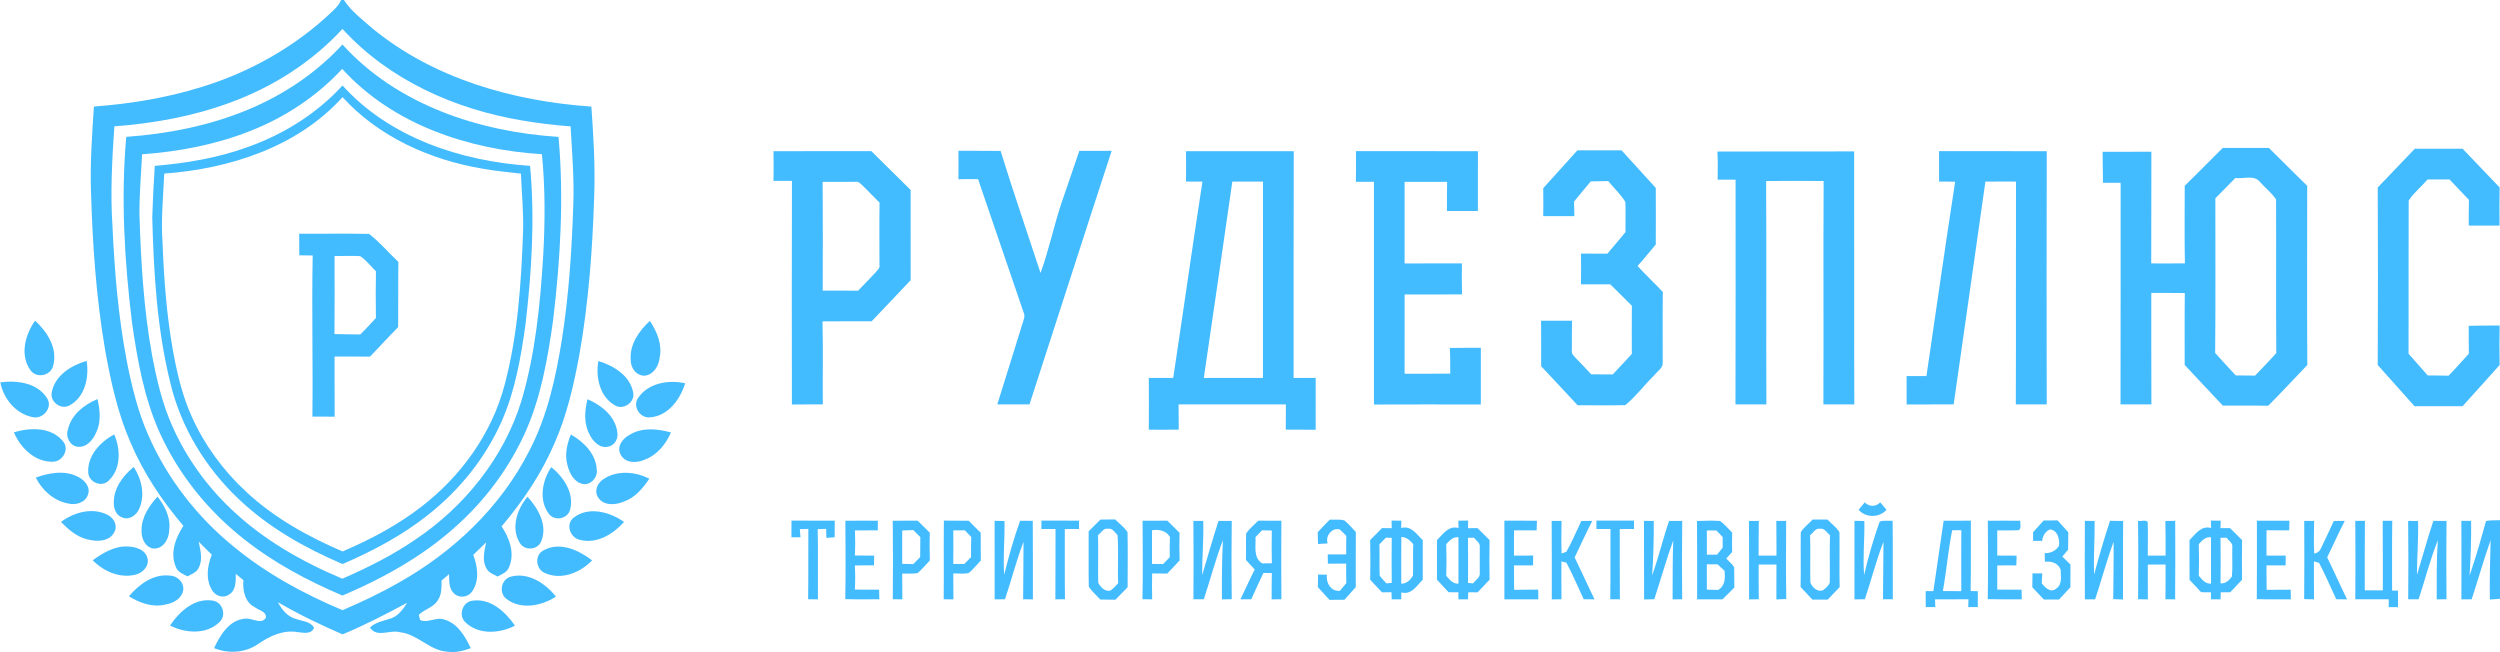 <?xml version="1.0" encoding="UTF-8" ?>
<!DOCTYPE svg PUBLIC "-//W3C//DTD SVG 1.1//EN" "http://www.w3.org/Graphics/SVG/1.1/DTD/svg11.dtd">
<svg width="1000pt" height="261pt" viewBox="0 0 1000 261" version="1.1" xmlns="http://www.w3.org/2000/svg">
<g id="#43bbffff">
<path fill="#43bbff" opacity="1.00" d=" M 136.41 0.00 L 137.58 0.00 C 140.47 4.50 144.86 7.75 148.83 11.24 C 173.37 31.49 205.27 40.46 236.55 42.64 C 237.37 54.41 238.12 66.21 237.69 78.02 C 237.03 99.47 235.48 120.95 231.71 142.09 C 229.50 154.02 226.77 165.97 221.88 177.12 C 216.70 189.34 209.18 200.43 200.65 210.56 C 203.79 215.27 206.05 221.39 203.60 226.91 C 202.87 228.91 200.75 229.67 199.03 230.61 C 197.46 229.72 195.48 229.16 194.62 227.42 C 192.71 224.21 193.77 220.34 194.46 216.95 C 192.76 218.64 191.04 220.31 189.29 221.95 C 191.12 226.62 191.88 232.46 188.73 236.74 C 187.10 238.98 183.63 239.37 181.63 237.40 C 179.45 235.45 179.73 232.31 179.62 229.68 C 178.62 230.51 177.62 231.35 176.63 232.19 C 176.59 234.85 176.76 237.74 175.16 240.03 C 173.49 243.01 169.79 243.63 167.52 245.96 C 167.65 246.48 167.93 247.50 168.06 248.01 C 171.19 249.44 174.65 246.52 177.90 247.89 C 183.21 249.46 186.06 254.63 188.32 259.28 C 185.37 260.30 182.25 261.18 179.10 260.69 C 171.88 260.33 167.13 253.65 160.00 252.90 C 156.01 251.72 150.75 255.31 147.99 251.00 C 150.34 248.74 153.61 248.34 156.56 247.31 C 159.45 246.24 161.28 243.58 162.88 241.10 C 154.43 245.65 145.89 250.06 137.02 253.75 C 128.19 249.91 119.48 245.73 111.16 240.88 C 112.68 243.75 114.88 246.57 118.14 247.50 C 120.68 248.51 124.10 248.40 125.61 251.07 C 124.58 253.91 121.25 253.07 118.97 252.83 C 113.34 251.87 107.86 254.41 103.34 257.54 C 98.22 261.14 91.37 261.61 85.64 259.24 C 88.07 254.06 91.65 247.98 98.00 247.47 C 100.78 247.04 104.57 250.12 106.37 247.03 C 106.58 244.53 103.53 244.16 102.00 242.93 C 97.97 240.96 96.98 236.14 97.36 232.05 C 96.34 231.21 95.32 230.38 94.31 229.54 C 94.31 232.43 94.48 236.11 91.62 237.82 C 89.41 239.49 86.24 238.40 84.89 236.18 C 82.17 231.88 82.88 226.36 84.73 221.87 C 82.95 220.16 81.19 218.43 79.47 216.66 C 80.15 220.08 81.26 223.97 79.41 227.24 C 78.57 229.03 76.57 229.65 74.98 230.55 C 73.22 229.62 71.07 228.84 70.34 226.79 C 67.92 221.23 70.23 215.09 73.36 210.35 C 64.78 200.27 57.33 189.11 52.16 176.89 C 47.05 165.16 44.31 152.58 42.06 140.03 C 38.47 119.02 37.00 97.70 36.39 76.41 C 36.01 65.13 36.84 53.87 37.56 42.62 C 52.17 41.54 66.73 39.14 80.73 34.77 C 100.26 28.79 118.50 18.43 133.24 4.26 C 134.48 3.00 135.83 1.73 136.41 0.00 M 91.96 41.07 C 77.14 46.54 61.46 49.35 45.74 50.54 C 44.82 64.02 44.09 77.53 45.02 91.03 C 45.83 108.93 47.36 126.85 50.72 144.47 C 52.74 154.66 55.20 164.85 59.45 174.36 C 67.00 191.54 78.86 206.74 93.39 218.59 C 106.43 229.37 121.45 237.52 137.00 244.07 C 144.60 240.83 152.08 237.29 159.25 233.20 C 181.11 220.96 200.15 203.03 211.59 180.57 C 219.02 166.43 222.41 150.64 224.89 134.98 C 227.59 117.46 228.72 99.74 229.31 82.04 C 229.73 71.53 228.82 61.04 228.23 50.55 C 221.78 50.07 215.35 49.31 208.98 48.21 C 182.05 43.73 155.59 32.00 136.99 11.57 C 124.71 24.92 108.97 34.88 91.96 41.07 Z" />
<path fill="#43bbff" opacity="1.00" d=" M 99.13 43.89 C 113.38 37.99 126.52 29.20 136.98 17.81 C 158.82 41.94 191.67 52.73 223.41 54.76 C 225.61 79.14 224.15 103.69 221.26 127.95 C 219.08 143.53 216.35 159.30 209.76 173.70 C 203.90 186.37 195.64 197.92 185.56 207.58 C 171.71 221.05 154.65 230.71 136.97 238.23 C 122.97 232.26 109.40 225.04 97.46 215.54 C 83.19 204.30 71.44 189.76 63.93 173.18 C 57.62 159.19 54.93 143.93 52.78 128.84 C 49.78 104.28 48.32 79.43 50.50 54.74 C 67.11 53.54 83.71 50.32 99.13 43.89 M 100.12 52.38 C 86.33 57.85 71.60 60.64 56.84 61.72 C 56.43 69.80 55.71 77.88 55.79 85.98 C 56.37 104.78 57.47 123.62 60.84 142.15 C 62.70 151.96 64.98 161.79 69.13 170.91 C 74.64 183.20 82.65 194.34 92.42 203.60 C 105.18 215.81 120.75 224.68 136.94 231.48 C 147.03 227.09 156.91 222.14 166.00 215.92 C 185.72 202.73 201.51 183.20 208.55 160.41 C 214.18 141.45 216.10 121.63 217.30 101.97 C 218.04 88.55 218.10 75.07 216.77 61.68 C 187.42 59.87 157.09 49.81 136.89 27.56 C 126.74 38.51 114.00 46.94 100.12 52.38 Z" />
<path fill="#43bbff" opacity="1.00" d=" M 99.42 58.71 C 113.61 53.60 126.81 45.38 137.00 34.19 C 155.95 55.18 184.48 64.48 212.03 66.34 C 213.98 87.49 212.68 108.78 210.19 129.83 C 208.36 142.96 206.07 156.23 200.71 168.44 C 194.17 183.21 183.75 196.15 171.06 206.08 C 160.75 214.24 149.05 220.45 137.00 225.61 C 121.92 219.17 107.35 210.96 95.43 199.57 C 82.20 187.07 72.33 170.86 68.12 153.10 C 62.77 131.49 61.49 109.14 60.90 86.96 C 61.12 80.09 61.45 73.22 61.91 66.35 C 74.65 65.27 87.38 63.13 99.42 58.71 M 65.69 69.44 C 65.31 78.61 64.34 87.79 65.01 96.98 C 65.56 111.37 66.62 125.78 69.13 139.98 C 70.78 149.03 72.84 158.09 76.64 166.50 C 81.73 177.90 89.23 188.18 98.40 196.64 C 109.54 207.08 123.06 214.59 137.02 220.58 C 148.16 215.81 158.98 210.11 168.58 202.66 C 184.38 190.52 196.69 173.46 201.81 154.09 C 207.14 134.16 208.46 113.44 209.22 92.90 C 209.49 85.07 208.68 77.27 208.37 69.45 C 203.21 68.83 198.01 68.41 192.90 67.45 C 171.99 63.91 151.46 54.74 137.02 38.86 C 118.99 58.83 91.86 67.50 65.69 69.44 Z" />
<path fill="#43bbff" opacity="1.00" d=" M 873.89 74.33 C 879.00 69.32 884.04 64.23 889.10 59.17 C 895.25 59.14 901.40 59.14 907.55 59.17 C 912.63 64.26 917.78 69.28 922.89 74.35 C 922.86 98.23 922.77 122.11 922.93 145.99 C 917.70 151.42 912.60 156.98 907.27 162.31 C 901.22 162.16 895.17 162.27 889.12 162.24 C 884.00 156.86 878.96 151.39 873.87 145.98 C 873.89 136.39 873.80 126.80 873.93 117.22 C 869.45 117.16 864.98 117.20 860.52 117.17 C 860.55 132.04 860.48 146.91 860.56 161.77 C 856.44 161.77 852.32 161.78 848.21 161.76 C 848.31 132.21 848.21 102.66 848.26 73.11 C 845.89 73.10 843.54 73.11 841.18 73.13 C 841.06 68.99 841.17 64.86 841.05 60.72 C 847.55 60.69 854.05 60.74 860.55 60.69 C 860.47 75.58 860.59 90.48 860.49 105.37 C 864.97 105.38 869.46 105.41 873.96 105.35 C 873.77 95.01 873.88 84.67 873.89 74.33 M 886.14 79.33 C 886.12 99.95 886.27 120.57 886.06 141.19 C 888.74 144.24 891.57 147.16 894.29 150.17 C 896.86 150.20 899.44 150.20 902.03 150.24 C 904.92 147.29 907.74 144.28 910.52 141.23 C 910.34 120.76 910.53 100.29 910.43 79.83 C 908.78 77.17 906.13 75.24 904.08 72.89 C 901.76 69.76 897.40 71.67 894.14 71.20 C 891.47 73.91 888.82 76.64 886.14 79.33 Z" />
<path fill="#43bbff" opacity="1.00" d=" M 309.39 60.48 C 322.44 60.43 335.49 60.48 348.53 60.46 C 353.77 65.64 359.00 70.82 364.26 75.99 C 364.25 88.01 364.24 100.03 364.27 112.05 C 359.07 117.55 353.89 123.07 348.64 128.52 C 342.09 128.53 335.54 128.47 329.00 128.55 C 329.27 139.62 329.04 150.69 329.12 161.76 C 325.00 161.78 320.88 161.75 316.76 161.81 C 316.72 132.00 316.69 102.18 316.78 72.36 C 314.32 72.36 311.86 72.37 309.40 72.36 C 309.47 68.40 309.48 64.44 309.39 60.48 M 329.06 72.75 C 329.17 87.24 329.13 101.74 329.08 116.23 C 333.79 116.26 338.50 116.18 343.21 116.29 C 345.56 113.95 347.80 111.50 350.10 109.10 C 350.82 108.19 352.08 107.35 351.79 106.00 C 351.78 97.69 351.69 89.38 351.82 81.06 C 349.70 78.91 347.57 76.76 345.44 74.61 C 344.46 73.79 343.57 72.37 342.07 72.73 C 337.73 72.71 333.39 72.76 329.06 72.75 Z" />
<path fill="#43bbff" opacity="1.00" d=" M 383.37 60.33 C 388.99 60.36 394.62 60.29 400.24 60.38 C 405.29 76.73 410.88 92.91 416.21 109.18 C 419.62 99.95 421.53 90.22 424.70 80.90 C 427.03 74.05 429.42 67.22 431.72 60.36 C 436.03 60.32 440.35 60.34 444.67 60.33 C 433.59 94.10 422.81 127.97 411.79 161.77 C 407.50 161.77 403.21 161.79 398.92 161.75 C 402.50 150.54 405.88 139.28 409.42 128.06 C 409.80 127.05 409.93 125.96 409.44 124.96 C 403.32 107.21 397.34 89.41 391.23 71.65 C 388.61 71.66 385.99 71.67 383.37 71.67 C 383.42 67.89 383.42 64.11 383.37 60.33 Z" />
<path fill="#43bbff" opacity="1.00" d=" M 474.39 60.47 C 488.76 60.46 503.13 60.44 517.50 60.47 C 517.39 90.71 517.48 120.95 517.45 151.19 C 520.39 151.16 523.33 151.16 526.28 151.16 C 526.26 158.07 526.26 164.98 526.27 171.89 C 522.28 171.88 518.29 171.90 514.31 171.86 C 514.35 168.49 514.35 165.13 514.36 161.76 C 500.05 161.78 485.74 161.78 471.43 161.76 C 471.45 165.12 471.45 168.48 471.50 171.85 C 467.51 171.91 463.51 171.89 459.52 171.87 C 459.56 164.97 459.57 158.08 459.52 151.18 C 462.77 151.15 466.03 151.16 469.29 151.18 C 473.25 125.01 476.93 98.80 480.98 72.65 C 478.78 72.63 476.59 72.63 474.40 72.62 C 474.46 68.57 474.46 64.52 474.39 60.47 M 492.93 72.63 C 489.18 98.82 485.37 125.01 481.52 151.19 C 489.41 151.14 497.29 151.17 505.19 151.17 C 505.19 124.99 505.17 98.81 505.20 72.63 C 501.11 72.62 497.02 72.62 492.93 72.63 Z" />
<path fill="#43bbff" opacity="1.00" d=" M 542.37 60.46 C 558.64 60.48 574.91 60.42 591.18 60.49 C 591.13 68.46 591.15 76.43 591.16 84.40 C 587.03 84.41 582.90 84.41 578.78 84.41 C 578.80 80.52 578.77 76.63 578.84 72.74 C 573.17 72.74 567.51 72.75 561.84 72.74 C 561.86 83.62 561.86 94.50 561.84 105.38 C 569.48 105.38 577.12 105.40 584.77 105.36 C 584.73 109.49 584.70 113.62 584.80 117.75 C 577.15 117.84 569.50 117.77 561.85 117.79 C 561.85 128.36 561.86 138.92 561.84 149.48 C 567.92 149.48 574.01 149.51 580.10 149.46 C 580.10 146.03 580.11 142.61 579.92 139.19 C 584.06 139.09 588.20 139.14 592.34 139.13 C 592.32 146.68 592.34 154.24 592.33 161.80 C 578.08 161.76 563.83 161.75 549.58 161.81 C 549.57 132.11 549.57 102.42 549.58 72.72 C 547.17 72.74 544.76 72.74 542.35 72.72 C 542.43 68.63 542.43 64.55 542.37 60.46 Z" />
<path fill="#43bbff" opacity="1.00" d=" M 617.29 75.27 C 621.84 70.21 626.43 65.19 630.97 60.12 C 636.85 60.12 642.73 60.11 648.61 60.12 C 653.21 65.11 657.72 70.18 662.31 75.17 C 662.35 82.72 662.35 90.26 662.31 97.80 C 659.87 100.66 657.55 103.63 655.01 106.40 C 658.27 109.96 661.82 113.25 665.12 116.78 C 665.01 126.20 665.12 135.63 665.08 145.05 C 665.25 147.22 663.01 148.41 661.86 149.94 C 657.84 153.86 654.45 158.51 650.12 162.05 C 643.75 162.23 637.38 162.09 631.02 162.09 C 626.17 156.89 621.36 151.65 616.46 146.50 C 616.46 140.43 616.50 134.36 616.43 128.29 C 620.55 128.26 624.68 128.26 628.81 128.29 C 628.77 132.22 628.71 136.16 628.75 140.09 C 628.40 141.57 629.72 142.49 630.54 143.47 C 632.53 145.55 634.54 147.61 636.49 149.73 C 639.36 149.74 642.23 149.73 645.10 149.77 C 647.68 147.08 650.18 144.30 652.73 141.57 C 652.71 135.16 652.68 128.74 652.75 122.32 C 649.87 119.46 647.03 116.57 644.12 113.74 C 640.20 113.75 636.30 113.76 632.39 113.72 C 632.46 109.63 632.46 105.54 632.40 101.45 C 635.92 101.45 639.44 101.46 642.96 101.46 C 645.40 98.62 647.78 95.72 650.19 92.85 C 650.14 88.82 650.31 84.79 650.15 80.77 C 648.24 77.71 645.56 75.21 643.28 72.43 C 640.95 72.48 638.62 72.49 636.30 72.55 C 634.09 75.26 631.80 77.90 629.62 80.63 C 629.67 82.57 629.71 84.51 629.75 86.46 C 625.59 86.44 621.44 86.44 617.29 86.45 C 617.35 82.73 617.36 79.00 617.29 75.27 Z" />
<path fill="#43bbff" opacity="1.00" d=" M 775.62 60.46 C 789.98 60.46 804.34 60.45 818.70 60.47 C 818.61 94.23 818.63 128.00 818.69 161.76 C 814.56 161.78 810.44 161.78 806.33 161.76 C 806.44 132.05 806.30 102.34 806.40 72.63 C 802.31 72.62 798.24 72.60 794.16 72.65 C 790.01 102.37 785.65 132.05 781.47 161.75 C 775.20 161.81 768.92 161.74 762.65 161.80 C 762.65 158.00 762.65 154.21 762.64 150.42 C 765.28 150.43 767.93 150.44 770.58 150.43 C 774.39 124.51 778.07 98.58 782.06 72.69 C 779.91 72.63 777.76 72.63 775.63 72.63 C 775.65 68.58 775.66 64.52 775.62 60.46 Z" />
<path fill="#43bbff" opacity="1.00" d=" M 951.09 75.00 C 956.03 69.82 960.99 64.67 965.93 59.48 C 972.29 59.52 978.66 59.51 985.03 59.49 C 989.96 64.67 994.91 69.82 999.86 74.99 C 999.74 80.07 999.78 85.16 999.83 90.24 C 995.72 90.25 991.61 90.24 987.50 90.25 C 987.50 86.82 987.49 83.38 987.57 79.95 C 985.00 77.21 982.41 74.51 979.83 71.80 C 976.89 71.79 973.96 71.79 971.03 71.79 C 968.59 74.67 965.46 77.09 963.47 80.26 C 963.37 100.67 963.48 121.09 963.42 141.50 C 966.00 144.37 968.53 147.30 971.11 150.19 C 973.87 150.19 976.63 150.19 979.41 150.28 C 982.24 147.47 984.80 144.40 987.53 141.49 C 987.52 137.76 987.51 134.04 987.47 130.32 C 991.59 130.24 995.72 130.19 999.86 130.22 C 999.76 135.48 999.74 140.74 999.86 146.00 C 994.91 151.50 990.00 157.02 985.02 162.48 C 978.61 162.47 972.20 162.45 965.81 162.49 C 960.88 157.02 955.98 151.52 951.09 146.00 C 951.21 122.34 951.21 98.67 951.09 75.00 Z" />
<path fill="#43bbff" opacity="1.00" d=" M 686.97 60.62 C 705.20 60.52 723.43 60.66 741.66 60.55 C 741.74 94.28 741.61 128.02 741.72 161.76 C 737.60 161.78 733.47 161.78 729.36 161.76 C 729.48 131.97 729.30 102.18 729.45 72.40 C 721.78 72.36 714.11 72.33 706.45 72.41 C 706.63 102.20 706.43 131.99 706.55 161.77 C 702.43 161.77 698.31 161.78 694.19 161.76 C 694.29 131.80 694.22 101.84 694.23 71.88 C 691.83 71.89 689.44 71.89 687.06 71.86 C 687.12 68.12 687.17 64.36 686.97 60.62 Z" />
<path fill="#43bbff" opacity="1.00" d=" M 119.68 93.50 C 128.99 93.54 138.30 93.38 147.61 93.56 C 151.88 96.81 155.40 101.07 159.35 104.76 C 159.22 113.45 159.36 122.14 159.27 130.83 C 155.44 134.70 151.80 138.75 148.00 142.65 C 143.28 142.59 138.56 142.62 133.83 142.62 C 133.86 150.63 133.81 158.65 133.87 166.66 C 130.90 166.65 127.93 166.65 124.96 166.64 C 125.23 145.15 124.65 123.67 125.08 102.19 C 123.29 102.16 121.50 102.14 119.71 102.13 C 119.70 99.25 119.70 96.37 119.68 93.50 M 133.82 102.42 C 133.83 112.82 133.90 123.23 133.79 133.63 C 137.23 133.76 140.68 133.70 144.13 133.78 C 146.27 131.65 148.34 129.44 150.37 127.20 C 150.27 120.98 150.26 114.75 150.38 108.52 C 148.30 106.49 146.50 104.03 144.06 102.45 C 140.65 102.26 137.23 102.43 133.82 102.42 Z" />
<path fill="#43bbff" opacity="1.00" d=" M 12.13 148.00 C 7.87 142.00 10.07 133.83 14.04 128.26 C 18.93 132.74 23.16 139.38 21.27 146.27 C 20.33 150.37 14.47 151.50 12.13 148.00 Z" />
<path fill="#43bbff" opacity="1.00" d=" M 252.29 144.05 C 251.76 137.84 255.59 132.37 259.94 128.35 C 262.82 132.66 264.98 137.87 263.85 143.14 C 263.49 146.33 261.51 149.76 258.08 150.26 C 254.69 150.52 252.20 147.22 252.29 144.05 Z" />
<path fill="#43bbff" opacity="1.00" d=" M 20.69 156.96 C 21.94 150.16 28.47 146.16 34.64 144.36 C 35.72 150.83 34.05 158.83 27.83 162.14 C 24.44 164.08 19.91 160.76 20.69 156.96 Z" />
<path fill="#43bbff" opacity="1.00" d=" M 239.35 144.42 C 245.51 146.27 252.03 150.25 253.29 157.06 C 254.05 160.98 249.26 164.25 245.89 162.09 C 239.88 158.66 238.21 150.82 239.35 144.42 Z" />
<path fill="#43bbff" opacity="1.00" d=" M 0.14 152.93 C 6.78 152.06 14.92 153.09 18.80 159.24 C 21.32 163.01 17.08 167.95 12.94 166.82 C 6.33 165.52 1.32 159.40 0.14 152.93 Z" />
<path fill="#43bbff" opacity="1.00" d=" M 255.21 159.25 C 259.16 153.19 267.44 151.83 274.06 153.31 C 272.12 159.74 267.19 166.47 259.98 166.94 C 256.08 167.40 252.89 162.56 255.21 159.25 Z" />
<path fill="#43bbff" opacity="1.00" d=" M 27.16 171.90 C 28.39 165.92 33.65 161.90 38.98 159.62 C 40.05 164.04 40.51 168.94 38.40 173.15 C 37.17 176.02 34.58 179.06 31.15 178.71 C 28.02 178.42 26.11 174.74 27.16 171.90 Z" />
<path fill="#43bbff" opacity="1.00" d=" M 234.99 159.70 C 240.57 162.06 246.16 166.48 246.92 172.88 C 247.46 175.43 245.78 178.33 243.12 178.71 C 239.72 179.40 236.99 176.35 235.71 173.54 C 233.47 169.27 233.87 164.24 234.99 159.70 Z" />
<path fill="#43bbff" opacity="1.00" d=" M 5.56 172.92 C 12.13 170.93 20.73 170.75 25.33 176.70 C 27.85 179.85 24.96 184.68 21.14 184.69 C 14.01 184.87 8.16 179.17 5.56 172.92 Z" />
<path fill="#43bbff" opacity="1.00" d=" M 251.96 173.86 C 256.94 170.84 263.02 171.52 268.39 172.98 C 266.35 177.70 262.85 182.01 257.91 183.85 C 254.75 185.32 249.95 185.38 248.23 181.76 C 246.51 178.61 249.18 175.23 251.96 173.86 Z" />
<path fill="#43bbff" opacity="1.00" d=" M 35.30 189.14 C 34.82 182.35 40.07 176.78 45.67 173.76 C 48.30 179.69 48.45 187.70 43.36 192.35 C 40.54 195.04 35.60 192.89 35.30 189.14 Z" />
<path fill="#43bbff" opacity="1.00" d=" M 228.35 173.81 C 233.55 176.76 238.45 181.65 238.71 187.96 C 239.12 191.03 236.24 194.16 233.11 193.59 C 229.55 192.84 227.77 189.22 226.97 186.01 C 225.81 181.92 226.77 177.64 228.35 173.81 Z" />
<path fill="#43bbff" opacity="1.00" d=" M 45.52 200.95 C 45.49 195.18 49.23 190.28 53.48 186.77 C 56.72 191.66 58.14 198.14 55.63 203.65 C 54.55 206.08 51.64 208.17 48.96 207.01 C 46.46 206.20 45.40 203.37 45.52 200.95 Z" />
<path fill="#43bbff" opacity="1.00" d=" M 220.52 186.84 C 225.46 190.89 229.83 197.28 228.02 203.95 C 227.02 207.63 221.76 208.56 219.51 205.49 C 215.41 200.02 216.90 192.18 220.52 186.84 Z" />
<path fill="#43bbff" opacity="1.00" d=" M 14.31 191.04 C 19.70 189.08 26.01 187.97 31.31 190.78 C 33.86 192.05 36.37 194.92 35.16 197.94 C 34.05 201.19 30.05 202.20 27.02 201.35 C 21.39 200.22 16.85 196.06 14.31 191.04 Z" />
<path fill="#43bbff" opacity="1.00" d=" M 241.52 191.55 C 246.92 188.04 254.17 188.61 259.73 191.49 C 257.14 195.31 254.00 199.12 249.48 200.65 C 246.13 202.11 241.21 202.40 239.14 198.77 C 237.56 196.19 239.14 192.99 241.52 191.55 Z" />
<path fill="#43bbff" opacity="1.00" d=" M 56.63 212.02 C 56.60 206.82 59.68 202.34 63.00 198.63 C 65.96 202.44 68.36 207.07 67.68 212.06 C 67.67 215.62 65.08 220.00 61.00 219.35 C 57.78 218.59 56.46 215.00 56.63 212.02 Z" />
<path fill="#43bbff" opacity="1.00" d=" M 207.86 217.06 C 204.28 211.15 206.84 203.61 211.00 198.70 C 215.26 203.36 219.14 210.07 216.49 216.48 C 215.11 220.11 209.75 220.43 207.86 217.06 Z" />
<path fill="#43bbff" opacity="1.00" d=" M 743.44 203.92 C 744.25 202.93 745.07 201.94 745.90 200.95 C 747.62 202.78 750.40 202.83 752.08 200.92 C 752.92 201.92 753.76 202.92 754.61 203.92 C 751.71 207.16 746.32 207.20 743.44 203.92 Z" />
<path fill="#43bbff" opacity="1.00" d=" M 24.38 208.79 C 29.55 204.91 36.92 202.84 42.97 205.91 C 45.45 207.04 47.18 210.16 45.77 212.75 C 43.94 216.61 38.85 216.79 35.24 215.80 C 30.85 214.91 27.45 211.84 24.38 208.79 Z" />
<path fill="#43bbff" opacity="1.00" d=" M 229.24 207.25 C 235.18 202.36 243.88 204.71 249.62 208.77 C 245.28 213.65 238.70 217.70 231.96 215.94 C 228.20 215.17 226.16 209.96 229.24 207.25 Z" />
<path fill="#43bbff" opacity="1.00" d=" M 316.60 208.25 C 322.37 208.24 328.14 208.22 333.91 208.26 C 333.88 210.48 333.87 212.69 333.86 214.90 C 333.04 214.96 331.38 215.08 330.55 215.14 C 330.52 213.93 330.49 212.73 330.47 211.53 C 329.62 211.56 327.93 211.62 327.08 211.66 C 327.28 221.02 327.11 230.38 327.17 239.75 C 325.86 239.73 324.55 239.71 323.25 239.69 C 323.40 230.32 323.26 220.93 323.34 211.56 C 322.48 211.58 320.77 211.64 319.92 211.66 C 319.99 212.47 320.13 214.09 320.20 214.91 C 318.99 214.91 317.78 214.92 316.58 214.92 C 316.60 212.70 316.60 210.47 316.60 208.25 Z" />
<path fill="#43bbff" opacity="1.00" d=" M 338.15 208.30 C 342.48 208.25 346.82 208.27 351.15 208.29 C 351.14 209.56 351.13 210.85 351.12 212.13 C 348.07 212.13 345.02 212.12 341.98 212.17 C 342.12 215.52 342.12 218.87 341.95 222.21 C 344.52 222.23 347.09 222.23 349.67 222.24 C 349.65 223.22 349.62 225.18 349.60 226.15 C 347.05 226.13 344.49 226.13 341.94 226.19 C 342.12 229.40 342.12 232.62 341.95 235.83 C 345.18 235.90 348.41 235.88 351.65 235.87 C 351.67 236.83 351.72 238.75 351.74 239.70 C 347.20 239.73 342.65 239.79 338.11 239.65 C 338.31 229.20 338.22 218.75 338.15 208.30 Z" />
<path fill="#43bbff" opacity="1.00" d=" M 357.10 208.31 C 360.42 208.26 363.74 208.27 367.06 208.28 C 368.68 209.87 370.30 211.47 371.91 213.07 C 371.82 216.77 371.81 220.47 371.94 224.16 C 370.34 225.89 368.83 227.71 367.04 229.25 C 365.01 229.58 362.93 229.38 360.88 229.43 C 360.88 232.87 360.89 236.30 360.94 239.74 C 359.66 239.72 358.38 239.71 357.11 239.69 C 357.22 229.23 357.22 218.77 357.10 208.31 M 360.88 212.20 C 360.89 216.64 360.89 221.09 360.88 225.54 C 362.35 225.56 363.83 225.60 365.32 225.63 C 366.23 224.69 367.15 223.75 368.07 222.82 C 368.07 220.16 368.07 217.50 368.13 214.85 C 367.19 213.90 366.25 212.96 365.31 212.03 C 363.83 212.09 362.35 212.14 360.88 212.20 Z" />
<path fill="#43bbff" opacity="1.00" d=" M 377.55 208.24 C 380.86 208.28 384.18 208.26 387.49 208.31 C 389.06 209.93 390.66 211.51 392.29 213.09 C 392.30 216.79 392.27 220.49 392.34 224.20 C 390.80 225.87 389.32 227.61 387.62 229.13 C 385.60 229.73 383.39 229.29 381.31 229.40 C 381.34 232.85 381.35 236.29 381.37 239.75 C 380.40 239.74 378.45 239.72 377.48 239.71 C 377.58 229.22 377.44 218.73 377.55 208.24 M 381.31 212.15 C 381.36 216.62 381.37 221.09 381.30 225.56 C 382.76 225.58 384.22 225.59 385.69 225.61 C 386.59 224.69 387.50 223.77 388.41 222.86 C 388.41 220.18 388.41 217.49 388.49 214.81 C 387.64 213.91 386.80 213.02 385.95 212.12 C 384.40 212.12 382.85 212.13 381.31 212.15 Z" />
<path fill="#43bbff" opacity="1.00" d=" M 408.04 208.31 C 409.72 208.33 411.42 208.33 413.11 208.34 C 413.21 218.81 413.12 229.28 413.16 239.75 C 411.85 239.73 410.55 239.71 409.25 239.70 C 409.26 232.04 409.44 224.38 409.41 216.72 C 406.54 224.22 404.57 232.09 401.99 239.71 C 400.61 239.72 399.23 239.73 397.86 239.74 C 397.85 229.27 397.87 218.79 397.85 208.32 C 398.84 208.35 400.81 208.39 401.80 208.41 C 401.94 215.57 401.17 222.75 401.66 229.88 C 403.50 222.61 405.50 215.37 408.04 208.31 Z" />
<path fill="#43bbff" opacity="1.00" d=" M 416.58 208.24 C 421.58 208.25 426.59 208.23 431.60 208.26 C 431.61 209.36 431.62 210.47 431.63 211.59 C 429.72 211.60 427.82 211.60 425.92 211.62 C 425.97 220.98 425.85 230.34 425.99 239.70 C 424.71 239.71 423.42 239.72 422.15 239.73 C 422.25 230.35 422.15 220.98 422.21 211.60 C 420.32 211.60 418.44 211.60 416.56 211.60 C 416.56 210.48 416.56 209.36 416.58 208.24 Z" />
<path fill="#43bbff" opacity="1.00" d=" M 435.46 212.52 C 437.05 210.98 438.62 209.42 440.17 207.83 C 442.12 207.81 444.08 207.79 446.05 207.77 C 447.72 209.44 449.74 210.86 451.01 212.89 C 451.17 220.22 451.06 227.57 451.04 234.90 C 449.40 236.55 447.79 238.23 446.16 239.89 C 444.14 239.85 442.12 239.83 440.11 239.81 C 438.57 238.09 436.73 236.58 435.51 234.61 C 435.37 227.25 435.52 219.88 435.46 212.52 M 439.21 214.04 C 439.38 220.39 439.16 226.73 439.29 233.08 C 440.20 234.85 441.91 236.76 444.15 236.22 C 445.39 235.49 446.27 234.29 447.27 233.28 C 446.97 226.88 447.50 220.44 447.01 214.06 C 445.98 212.95 444.91 211.13 443.14 211.49 C 441.34 211.20 440.46 213.13 439.21 214.04 Z" />
<path fill="#43bbff" opacity="1.00" d=" M 457.03 208.30 C 460.33 208.27 463.63 208.28 466.94 208.27 C 468.58 209.87 470.22 211.48 471.83 213.12 C 471.72 216.80 471.71 220.48 471.85 224.15 C 470.23 225.94 468.56 227.69 466.89 229.42 C 464.88 229.41 462.87 229.39 460.86 229.37 C 460.77 232.82 460.80 236.27 460.87 239.73 C 459.57 239.71 458.27 239.70 456.98 239.68 C 457.21 229.22 457.10 218.76 457.03 208.30 M 460.81 212.09 C 460.80 216.58 460.82 221.07 460.80 225.56 C 462.28 225.57 463.76 225.59 465.25 225.62 C 466.13 224.70 467.02 223.78 467.92 222.86 C 467.86 220.17 467.85 217.47 467.98 214.78 C 466.40 212.16 463.65 211.71 460.81 212.09 Z" />
<path fill="#43bbff" opacity="1.00" d=" M 477.35 208.37 C 478.66 208.37 479.97 208.37 481.30 208.38 C 481.52 215.62 480.84 222.84 480.86 230.07 C 483.04 222.83 485.06 215.55 487.41 208.37 C 489.17 208.36 490.93 208.36 492.70 208.38 C 492.56 218.81 492.57 229.24 492.69 239.67 C 491.38 239.70 490.06 239.73 488.77 239.76 C 488.71 231.86 488.77 223.97 489.16 216.09 C 486.20 223.82 484.12 231.85 481.52 239.71 C 480.13 239.71 478.74 239.71 477.37 239.71 C 477.44 229.27 477.48 218.82 477.35 208.37 Z" />
<path fill="#43bbff" opacity="1.00" d=" M 503.31 208.27 C 506.38 208.27 509.47 208.27 512.55 208.30 C 512.48 218.76 512.47 229.23 512.56 239.70 C 511.26 239.72 509.94 239.73 508.65 239.75 C 508.66 236.24 508.66 232.74 508.73 229.23 C 507.60 229.21 506.48 229.19 505.37 229.18 C 503.71 232.67 502.09 236.17 500.51 239.70 C 499.06 239.71 497.61 239.72 496.17 239.73 C 498.13 235.78 499.87 231.72 501.89 227.80 C 500.72 226.52 499.54 225.25 498.38 223.97 C 498.51 220.42 498.29 216.87 498.48 213.33 C 499.82 211.41 501.68 209.93 503.31 208.27 M 502.19 214.85 C 502.43 218.54 501.17 222.98 504.87 225.36 C 506.16 225.34 507.44 225.32 508.74 225.31 C 508.63 220.94 508.65 216.58 508.72 212.21 C 507.42 212.17 506.12 212.14 504.83 212.11 C 503.94 213.01 503.06 213.93 502.19 214.85 Z" />
<path fill="#43bbff" opacity="1.00" d=" M 527.09 212.87 C 528.67 211.17 530.28 209.49 531.93 207.85 C 533.86 207.97 535.88 207.63 537.76 208.18 C 539.45 209.54 540.84 211.24 542.34 212.81 C 542.26 220.16 542.33 227.51 542.30 234.86 C 540.78 236.53 539.28 238.22 537.78 239.90 C 535.78 239.91 533.78 239.92 531.79 239.95 C 530.22 238.27 528.68 236.57 527.14 234.87 C 527.16 233.19 527.18 231.51 527.22 229.84 C 528.11 229.85 529.89 229.86 530.78 229.87 C 530.27 233.05 532.39 236.76 535.99 236.31 C 536.82 235.28 537.67 234.26 538.52 233.25 C 538.45 230.64 538.45 228.03 538.48 225.43 C 536.03 225.44 533.59 225.46 531.15 225.48 C 531.12 224.24 531.10 223.00 531.09 221.77 C 533.56 221.76 536.02 221.76 538.50 221.74 C 538.46 219.29 538.45 216.83 538.53 214.39 C 537.68 213.49 536.86 212.57 535.92 211.79 C 532.79 210.84 530.00 214.46 531.08 217.36 C 529.79 217.44 528.49 217.52 527.21 217.60 C 527.16 216.02 527.13 214.44 527.09 212.87 Z" />
<path fill="#43bbff" opacity="1.00" d=" M 556.62 208.24 C 557.92 208.24 559.23 208.25 560.55 208.27 C 560.53 209.00 560.48 210.47 560.46 211.21 C 564.48 210.08 566.63 213.71 569.11 216.06 C 569.12 221.32 569.12 226.59 569.11 231.86 C 566.68 234.28 564.61 238.07 560.53 236.97 C 560.52 237.66 560.51 239.04 560.50 239.73 C 559.22 239.73 557.94 239.73 556.68 239.74 C 556.66 239.03 556.62 237.60 556.60 236.89 C 555.65 236.90 553.74 236.92 552.79 236.93 C 551.20 235.26 549.63 233.59 548.08 231.91 C 548.17 226.61 548.18 221.32 548.07 216.02 C 549.64 214.41 551.22 212.81 552.82 211.23 C 553.79 211.24 555.73 211.27 556.70 211.28 C 556.68 210.52 556.64 209.00 556.62 208.24 M 554.37 215.06 C 553.49 215.94 552.62 216.82 551.77 217.71 C 551.92 221.86 551.69 226.02 551.87 230.18 C 552.57 231.39 553.67 232.32 554.60 233.37 C 555.30 233.29 556.00 233.21 556.70 233.13 C 556.62 227.13 556.63 221.13 556.70 215.14 C 556.12 215.12 554.95 215.08 554.37 215.06 M 560.53 214.82 C 560.46 221.03 560.50 227.24 560.50 233.45 C 562.65 233.54 564.25 231.94 565.18 230.18 C 565.36 226.00 565.09 221.82 565.31 217.64 C 564.01 216.24 562.61 214.75 560.53 214.82 Z" />
<path fill="#43bbff" opacity="1.00" d=" M 583.33 208.26 C 584.63 208.25 585.95 208.24 587.27 208.24 C 587.25 209.00 587.21 210.51 587.19 211.27 C 588.15 211.26 590.07 211.26 591.03 211.26 C 592.64 212.84 594.24 214.43 595.83 216.03 C 595.73 221.31 595.72 226.59 595.83 231.87 C 594.25 233.57 592.65 235.25 591.05 236.93 C 590.11 236.92 588.23 236.90 587.30 236.90 C 587.27 237.61 587.23 239.03 587.21 239.74 C 585.92 239.73 584.64 239.73 583.37 239.72 C 583.36 239.02 583.36 237.61 583.36 236.90 C 582.05 236.90 580.74 236.89 579.44 236.89 C 577.90 235.20 576.34 233.54 574.78 231.88 C 574.78 226.60 574.78 221.32 574.79 216.04 C 577.23 213.63 579.40 210.11 583.42 211.21 C 583.40 210.47 583.35 208.99 583.33 208.26 M 578.49 217.67 C 578.64 221.89 578.63 226.11 578.50 230.33 C 579.82 231.81 581.12 233.60 583.38 233.46 C 583.40 227.27 583.40 221.08 583.38 214.89 C 581.21 214.66 579.79 216.22 578.49 217.67 M 587.19 215.13 C 587.27 221.14 587.27 227.15 587.20 233.16 C 587.86 233.22 588.53 233.28 589.21 233.35 C 590.23 232.02 592.20 230.99 591.90 229.05 C 591.89 225.68 591.90 222.31 591.90 218.94 C 592.21 217.18 590.46 216.26 589.55 215.07 C 588.96 215.08 587.78 215.11 587.19 215.13 Z" />
<path fill="#43bbff" opacity="1.00" d=" M 601.75 208.27 C 606.09 208.28 610.43 208.24 614.78 208.31 C 614.73 209.59 614.68 210.87 614.64 212.15 C 611.62 212.13 608.61 212.13 605.60 212.12 C 605.60 215.49 605.61 218.86 605.59 222.24 C 608.14 222.23 610.70 222.23 613.26 222.22 C 613.25 223.53 613.24 224.84 613.24 226.15 C 610.68 226.13 608.13 226.13 605.58 226.16 C 605.60 229.42 605.59 232.67 605.65 235.93 C 608.86 235.87 612.07 235.87 615.29 235.88 C 615.30 237.16 615.31 238.44 615.34 239.72 C 610.81 239.74 606.28 239.72 601.76 239.74 C 601.76 229.25 601.77 218.76 601.75 208.27 Z" />
<path fill="#43bbff" opacity="1.00" d=" M 620.67 208.38 C 621.98 208.37 623.29 208.37 624.62 208.37 C 624.54 212.71 624.48 217.05 624.64 221.39 C 625.12 221.22 626.08 220.86 626.56 220.69 C 628.82 216.74 630.54 212.49 632.52 208.39 C 633.97 208.37 635.43 208.36 636.90 208.37 C 634.41 213.16 632.24 218.11 629.86 222.95 C 632.58 228.51 635.08 234.18 637.82 239.74 C 636.36 239.73 634.92 239.71 633.48 239.69 C 631.19 234.79 629.09 229.80 626.54 225.04 C 626.05 224.92 625.06 224.69 624.56 224.57 C 624.54 229.61 624.53 234.66 624.60 239.70 C 623.30 239.72 622.00 239.74 620.72 239.76 C 620.68 229.30 620.77 218.84 620.67 208.38 Z" />
<path fill="#43bbff" opacity="1.00" d=" M 638.58 208.25 C 643.58 208.24 648.59 208.24 653.60 208.25 C 653.59 209.36 653.60 210.48 653.61 211.59 C 651.70 211.60 649.80 211.60 647.90 211.62 C 647.94 220.99 647.85 230.36 647.96 239.73 C 646.67 239.72 645.38 239.71 644.10 239.69 C 644.26 230.33 644.12 220.96 644.19 211.60 C 642.30 211.60 640.42 211.60 638.55 211.60 C 638.55 210.48 638.56 209.36 638.58 208.25 Z" />
<path fill="#43bbff" opacity="1.00" d=" M 667.64 208.37 C 669.38 208.36 671.13 208.36 672.89 208.37 C 672.75 218.81 672.79 229.26 672.87 239.71 C 671.58 239.72 670.31 239.72 669.04 239.73 C 669.11 231.87 668.99 224.02 669.30 216.16 C 666.46 223.90 664.31 231.88 661.71 239.70 C 660.34 239.73 658.99 239.75 657.64 239.78 C 657.56 229.30 657.68 218.83 657.58 208.35 C 658.56 208.36 660.52 208.37 661.51 208.37 C 661.55 215.64 661.36 222.90 660.85 230.15 C 663.44 222.99 665.15 215.56 667.64 208.37 Z" />
<path fill="#43bbff" opacity="1.00" d=" M 678.80 208.41 C 681.87 208.32 684.95 208.15 688.03 208.40 C 689.85 209.69 691.27 211.47 692.87 213.04 C 692.80 215.62 692.80 218.21 692.86 220.79 C 692.07 221.66 691.29 222.53 690.51 223.41 C 691.55 224.59 692.93 225.56 693.66 227.00 C 693.77 229.67 693.64 232.35 693.74 235.02 C 692.18 236.61 690.60 238.18 689.01 239.73 C 685.62 239.73 682.23 239.73 678.85 239.73 C 678.83 229.29 678.92 218.85 678.80 208.41 M 682.74 221.87 C 684.09 221.87 685.44 221.87 686.81 221.87 C 687.55 220.94 688.30 220.01 689.06 219.08 C 689.05 217.66 689.06 216.25 689.08 214.84 C 688.24 213.95 687.40 213.07 686.58 212.20 C 685.29 212.19 684.01 212.19 682.74 212.19 C 682.73 215.41 682.73 218.64 682.74 221.87 M 682.72 225.74 C 682.74 229.11 682.73 232.49 682.74 235.86 C 684.24 235.89 685.75 235.92 687.26 235.97 C 690.12 234.33 690.08 231.23 689.82 228.32 C 688.87 227.45 687.94 226.59 687.02 225.73 C 685.58 225.73 684.15 225.73 682.72 225.74 Z" />
<path fill="#43bbff" opacity="1.00" d=" M 699.58 208.39 C 700.88 208.37 702.20 208.36 703.52 208.36 C 703.43 212.98 703.49 217.61 703.44 222.23 C 705.82 222.23 708.21 222.24 710.60 222.24 C 710.56 217.61 710.60 212.99 710.53 208.36 C 711.51 208.36 713.48 208.36 714.47 208.37 C 714.42 218.78 714.33 229.19 714.51 239.60 C 713.18 239.66 711.86 239.72 710.55 239.77 C 710.58 235.11 710.58 230.46 710.58 225.81 C 708.20 225.82 705.83 225.82 703.47 225.81 C 703.47 230.44 703.45 235.07 703.51 239.70 C 702.21 239.72 700.91 239.74 699.63 239.76 C 699.61 229.30 699.70 218.85 699.58 208.39 Z" />
<path fill="#43bbff" opacity="1.00" d=" M 720.31 212.92 C 721.49 210.91 723.49 209.51 725.07 207.81 C 727.03 207.80 728.99 207.80 730.96 207.80 C 732.55 209.50 734.63 210.88 735.79 212.93 C 735.89 220.23 735.70 227.54 735.86 234.85 C 734.27 236.52 732.67 238.18 731.07 239.85 C 729.02 239.84 726.98 239.84 724.95 239.84 C 723.37 238.17 721.79 236.50 720.24 234.81 C 720.39 227.52 720.21 220.22 720.31 212.92 M 724.03 214.08 C 724.25 220.38 724.00 226.69 724.14 233.00 C 724.86 234.89 726.85 236.83 729.07 236.17 C 730.20 235.37 731.42 234.39 731.91 233.05 C 732.01 226.73 731.78 220.40 732.00 214.08 C 730.74 213.12 729.79 211.12 727.94 211.49 C 726.14 211.19 725.28 213.17 724.03 214.08 Z" />
<path fill="#43bbff" opacity="1.00" d=" M 751.86 208.65 C 753.44 208.00 755.34 208.46 757.05 208.31 C 757.20 218.78 757.06 229.25 757.12 239.72 C 755.80 239.72 754.50 239.71 753.20 239.71 C 753.23 232.05 753.33 224.38 753.39 216.73 C 750.47 224.20 748.51 232.07 745.94 239.70 C 744.55 239.71 743.17 239.73 741.79 239.75 C 741.80 229.27 741.81 218.80 741.79 208.33 C 742.77 208.35 744.75 208.39 745.74 208.41 C 745.92 215.62 745.05 222.85 745.65 230.03 C 747.29 222.78 749.38 215.65 751.86 208.65 Z" />
<path fill="#43bbff" opacity="1.00" d=" M 777.46 208.30 C 781.09 208.26 784.71 208.27 788.35 208.27 C 788.28 217.65 788.42 227.02 788.26 236.40 C 788.98 236.42 790.41 236.47 791.13 236.49 C 791.11 238.60 791.11 240.71 791.12 242.83 C 790.17 242.83 788.26 242.84 787.30 242.84 C 787.32 242.06 787.37 240.49 787.39 239.71 C 782.93 239.74 778.46 239.71 774.01 239.74 C 774.03 240.51 774.08 242.05 774.11 242.82 C 772.83 242.83 771.56 242.84 770.30 242.84 C 770.31 240.72 770.29 238.59 770.26 236.47 C 771.03 236.46 772.58 236.45 773.35 236.44 C 774.73 227.06 776.13 217.68 777.46 208.30 M 777.14 236.41 C 779.59 236.43 782.06 236.44 784.52 236.46 C 784.49 228.33 784.47 220.20 784.53 212.08 C 783.30 212.05 782.08 212.06 780.87 212.10 C 779.26 220.13 778.62 228.34 777.14 236.41 Z" />
<path fill="#43bbff" opacity="1.00" d=" M 795.13 208.30 C 799.47 208.26 803.81 208.27 808.16 208.30 C 807.88 209.51 808.80 211.43 807.42 212.08 C 804.57 212.23 801.73 212.10 798.90 212.16 C 798.90 215.51 798.90 218.87 798.90 222.22 C 801.47 222.23 804.05 222.23 806.64 222.26 C 806.60 223.55 806.57 224.86 806.54 226.16 C 803.99 226.13 801.44 226.13 798.90 226.18 C 798.90 229.40 798.90 232.62 798.90 235.84 C 802.14 235.89 805.38 235.88 808.63 235.87 C 808.65 236.83 808.69 238.76 808.71 239.72 C 804.16 239.72 799.63 239.78 795.09 239.66 C 795.28 229.21 795.21 218.75 795.13 208.30 Z" />
<path fill="#43bbff" opacity="1.00" d=" M 817.45 208.20 C 819.30 208.17 821.16 208.16 823.03 208.16 C 824.45 209.73 825.88 211.31 827.31 212.89 C 827.28 215.21 827.27 217.54 827.25 219.86 C 826.46 220.78 825.69 221.70 824.93 222.63 C 826.01 223.68 827.09 224.74 828.18 225.80 C 828.14 228.84 828.14 231.87 828.16 234.91 C 826.63 236.54 825.11 238.17 823.61 239.80 C 821.57 239.80 819.54 239.80 817.53 239.80 C 815.98 238.16 814.45 236.53 812.92 234.89 C 812.92 233.04 812.95 231.19 813.00 229.34 C 814.29 229.34 815.60 229.35 816.91 229.37 C 816.83 230.68 816.75 231.99 816.68 233.31 C 817.98 234.97 820.27 237.36 822.43 235.46 C 825.09 233.78 824.28 230.44 824.25 227.81 C 823.22 225.23 820.54 224.36 817.96 224.71 C 817.92 223.56 817.89 222.41 817.88 221.27 C 820.30 221.33 822.37 220.35 823.63 218.24 C 823.88 215.64 823.07 212.01 819.94 211.78 C 818.10 212.56 817.05 214.42 816.87 216.34 C 815.96 216.34 814.14 216.34 813.24 216.34 C 813.24 215.48 813.23 213.76 813.23 212.90 C 814.63 211.34 816.05 209.78 817.45 208.20 Z" />
<path fill="#43bbff" opacity="1.00" d=" M 833.94 208.34 C 835.24 208.35 836.54 208.37 837.85 208.39 C 837.95 215.54 837.34 222.71 837.66 229.84 C 839.54 222.61 841.67 215.44 844.01 208.33 C 845.75 208.34 847.50 208.36 849.26 208.39 C 849.15 218.86 849.28 229.33 849.19 239.80 C 847.88 239.74 846.58 239.69 845.29 239.64 C 845.33 231.99 845.52 224.33 845.44 216.70 C 842.67 224.26 840.61 232.09 838.05 239.73 C 836.67 239.73 835.30 239.72 833.95 239.72 C 833.89 229.26 833.89 218.80 833.94 208.34 Z" />
<path fill="#43bbff" opacity="1.00" d=" M 855.21 208.36 C 856.41 208.60 858.20 207.81 859.07 208.75 C 859.28 213.24 859.06 217.75 859.13 222.26 C 861.49 222.24 863.87 222.23 866.24 222.23 C 866.22 217.62 866.28 213.00 866.15 208.39 C 867.45 208.37 868.76 208.35 870.08 208.35 C 870.11 218.81 870.15 229.27 870.05 239.74 C 868.75 239.72 867.46 239.71 866.17 239.70 C 866.26 235.07 866.23 230.44 866.23 225.81 C 863.85 225.82 861.48 225.82 859.12 225.83 C 859.14 230.47 859.14 235.11 859.14 239.75 C 857.83 239.73 856.53 239.71 855.24 239.70 C 855.31 229.25 855.37 218.80 855.21 208.36 Z" />
<path fill="#43bbff" opacity="1.00" d=" M 884.35 208.25 C 885.65 208.25 886.96 208.25 888.29 208.26 C 888.27 209.01 888.22 210.51 888.19 211.26 C 889.15 211.26 891.08 211.26 892.04 211.26 C 893.64 212.84 895.25 214.43 896.84 216.03 C 896.73 221.32 896.74 226.61 896.83 231.90 C 895.25 233.58 893.66 235.25 892.07 236.92 C 891.13 236.91 889.25 236.90 888.31 236.90 C 888.29 237.61 888.24 239.03 888.22 239.74 C 886.93 239.73 885.66 239.73 884.39 239.73 C 884.39 239.02 884.38 237.61 884.38 236.90 C 883.06 236.90 881.76 236.90 880.47 236.89 C 878.93 235.22 877.39 233.57 875.82 231.94 C 875.77 226.64 875.80 221.34 875.80 216.05 C 878.23 213.63 880.42 210.11 884.44 211.20 C 884.42 210.46 884.38 208.99 884.35 208.25 M 879.50 217.68 C 879.65 221.89 879.65 226.11 879.51 230.32 C 880.84 231.81 882.12 233.60 884.41 233.45 C 884.41 227.27 884.42 221.08 884.40 214.90 C 882.22 214.64 880.81 216.22 879.50 217.68 M 888.21 215.13 C 888.28 221.19 888.26 227.26 888.22 233.33 C 890.20 233.53 891.69 232.16 892.75 230.61 C 893.14 226.74 892.79 222.81 892.93 218.91 C 893.21 217.20 891.46 216.27 890.61 215.08 C 890.01 215.09 888.81 215.12 888.21 215.13 Z" />
<path fill="#43bbff" opacity="1.00" d=" M 921.69 208.38 C 922.99 208.37 924.31 208.37 925.65 208.37 C 925.56 212.73 925.48 217.09 925.68 221.44 C 926.91 221.24 927.78 220.59 928.28 219.52 C 930.08 215.84 931.81 212.12 933.52 208.40 C 934.97 208.37 936.44 208.36 937.92 208.36 C 935.41 213.15 933.26 218.11 930.87 222.95 C 933.60 228.50 936.08 234.18 938.83 239.74 C 937.37 239.72 935.93 239.71 934.50 239.69 C 932.23 234.83 930.11 229.89 927.63 225.14 C 927.12 224.99 926.09 224.70 925.58 224.56 C 925.56 229.62 925.55 234.68 925.62 239.74 C 924.29 239.71 922.97 239.68 921.67 239.64 C 921.78 229.22 921.74 218.80 921.69 208.38 Z" />
<path fill="#43bbff" opacity="1.00" d=" M 942.11 208.36 C 943.38 208.36 944.67 208.36 945.97 208.36 C 945.85 217.62 945.93 226.87 945.91 236.13 C 948.31 236.13 950.71 236.13 953.13 236.13 C 953.11 226.86 953.17 217.58 953.08 208.31 C 954.34 208.31 955.61 208.32 956.90 208.33 C 956.77 217.62 956.87 226.91 956.83 236.21 C 957.42 236.22 958.61 236.26 959.21 236.28 C 959.19 238.47 959.19 240.66 959.20 242.86 C 958.27 242.86 956.41 242.86 955.48 242.86 C 955.49 242.07 955.50 240.49 955.50 239.70 C 951.03 239.74 946.57 239.74 942.12 239.71 C 942.20 229.26 942.21 218.81 942.11 208.36 Z" />
<path fill="#43bbff" opacity="1.00" d=" M 963.26 208.36 C 964.57 208.37 965.89 208.39 967.23 208.42 C 967.41 215.62 966.81 222.80 966.78 229.99 C 968.99 222.79 970.95 215.50 973.35 208.35 C 975.09 208.35 976.85 208.36 978.61 208.38 C 978.49 218.82 978.51 229.25 978.60 239.69 C 977.29 239.71 975.97 239.73 974.68 239.75 C 974.69 231.87 974.58 223.98 975.14 216.11 C 972.05 223.78 970.05 231.85 967.45 239.70 C 966.04 239.71 964.65 239.71 963.28 239.71 C 963.36 229.26 963.40 218.81 963.26 208.36 Z" />
<path fill="#43bbff" opacity="1.00" d=" M 994.40 208.41 C 996.22 208.00 998.12 208.19 1000.00 208.09 L 1000.00 239.52 C 998.63 239.64 997.28 239.73 995.94 239.81 C 995.80 231.89 996.06 223.98 996.24 216.08 C 993.48 223.88 991.26 231.86 988.67 239.72 C 987.29 239.72 985.92 239.73 984.56 239.75 C 984.57 229.28 984.61 218.82 984.54 208.36 C 985.52 208.36 987.47 208.36 988.45 208.36 C 988.54 215.64 988.28 222.91 987.84 230.18 C 990.31 223.01 992.39 215.72 994.40 208.41 Z" />
<path fill="#43bbff" opacity="1.00" d=" M 902.76 208.28 C 907.09 208.28 911.43 208.26 915.77 208.30 C 915.75 209.26 915.70 211.18 915.68 212.14 C 912.65 212.13 909.63 212.13 906.61 212.11 C 906.60 215.48 906.61 218.86 906.60 222.23 C 909.15 222.23 911.72 222.23 914.29 222.24 C 914.26 223.54 914.25 224.84 914.25 226.15 C 911.69 226.13 909.13 226.13 906.59 226.16 C 906.60 229.41 906.60 232.67 906.65 235.93 C 909.85 235.87 913.06 235.87 916.27 235.87 C 916.29 237.15 916.32 238.43 916.36 239.72 C 911.81 239.71 907.26 239.80 902.72 239.65 C 902.83 229.19 902.75 218.73 902.76 208.28 Z" />
<path fill="#43bbff" opacity="1.00" d=" M 37.08 224.10 C 41.17 221.18 45.80 218.35 51.03 218.59 C 54.09 218.66 57.96 219.74 58.92 223.06 C 59.95 226.26 57.10 229.24 54.12 229.89 C 47.89 231.39 41.42 228.54 37.08 224.10 Z" />
<path fill="#43bbff" opacity="1.00" d=" M 217.26 220.23 C 223.77 216.45 231.46 220.02 236.85 224.15 C 232.18 229.07 224.45 232.20 217.95 229.20 C 214.34 227.72 213.73 222.14 217.26 220.23 Z" />
<path fill="#43bbff" opacity="1.00" d=" M 51.57 238.53 C 55.62 233.69 61.46 229.40 68.12 230.25 C 71.02 230.38 73.68 233.02 73.29 236.02 C 72.78 239.43 69.30 241.33 66.17 241.81 C 61.09 243.08 55.88 241.19 51.57 238.53 Z" />
<path fill="#43bbff" opacity="1.00" d=" M 204.39 230.64 C 211.43 228.81 218.15 233.39 222.40 238.64 C 216.64 242.37 208.44 244.04 202.62 239.59 C 199.36 237.18 200.47 231.62 204.39 230.64 Z" />
<path fill="#43bbff" opacity="1.00" d=" M 68.00 250.20 C 71.78 244.60 77.83 239.06 85.12 240.24 C 88.99 240.77 90.74 246.11 87.83 248.79 C 82.63 253.96 74.13 253.34 68.00 250.20 Z" />
<path fill="#43bbff" opacity="1.00" d=" M 186.11 248.86 C 183.22 246.13 185.03 240.75 188.93 240.28 C 196.21 239.18 202.16 244.72 205.98 250.25 C 199.86 253.46 191.31 254.02 186.11 248.86 Z" />
</g>
</svg>
